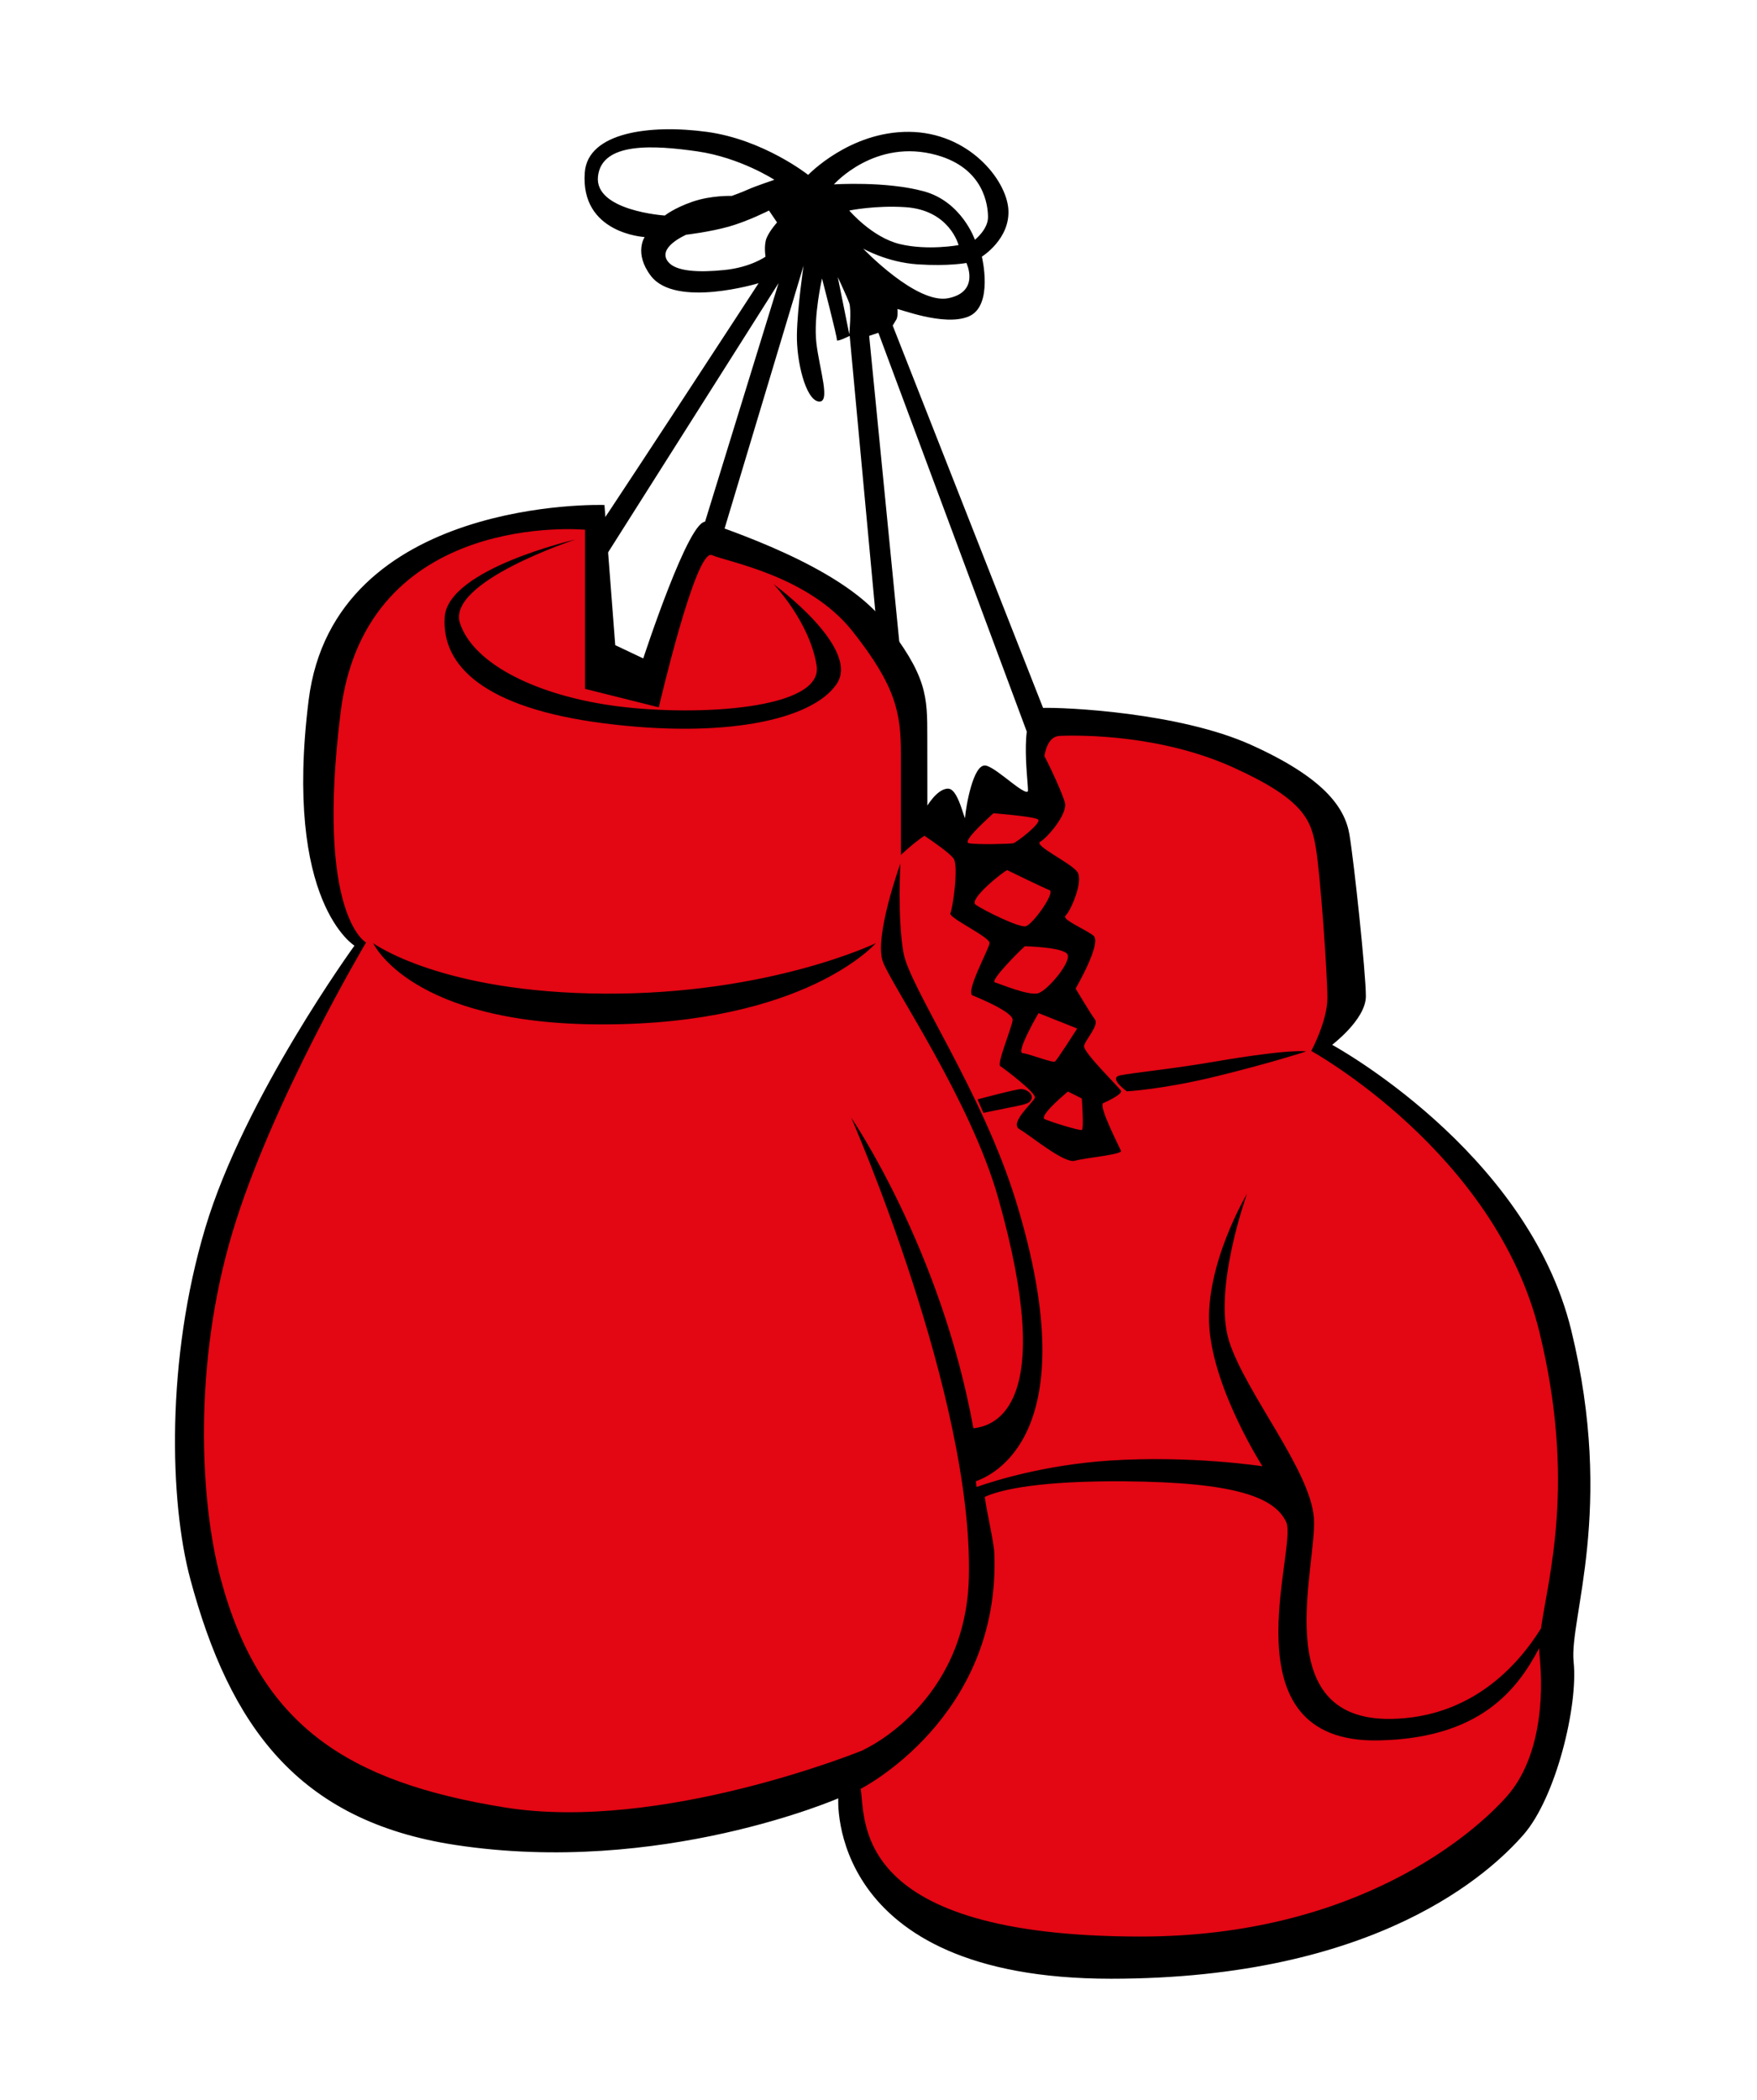 <?xml version="1.0" encoding="utf-8"?>
<!-- Generator: Adobe Illustrator 25.0.0, SVG Export Plug-In . SVG Version: 6.00 Build 0)  -->
<svg version="1.1" xmlns="http://www.w3.org/2000/svg" xmlns:xlink="http://www.w3.org/1999/xlink" x="0px" y="0px"
	 viewBox="0 0 1143.11 1365.82" enable-background="new 0 0 1143.11 1365.82" xml:space="preserve">
<g id="Calque_1">
</g>
<g id="SIGLE">
	<path display="none" fill="#FFFFFF" d="M285.8,471.42v121c0,0,49,21.83,123,18.5c74-3.33,114.33-12.13,114.33-12.13l-3.68-105.38
		c0,0-60.15,14.51-120.15,8.51S285.8,471.42,285.8,471.42z"/>
	<g>
		<path stroke="#000000" stroke-miterlimit="10" d="M231.3,614.92c0,0-46.5-27.51-30-159.5s191.5-126.5,191.5-126.5l7,91l19,9
			c0,0,30.5-93.5,41-89c10.5,4.5,86.14,28,114.64,64c28.5,36,28.36,49,28.36,75.5s0.05,46.27,0.05,46.27s6.86-12.28,13.95-12.27
			c7.09,0.01,11,26.09,11.54,18.59s5.46-35.09,12.96-33.59c7.5,1.5,28,23,28,15.5s-6.5-52.44,8.5-53c15-0.56,89.5,3,136,24
			c46.5,21,60.67,40,63.67,58c3,18,10.67,90,10.67,105c0,15-22.33,31.67-22.33,31.67s127.5,68.84,156,185.83
			c28.5,116.99-1.5,187,1.5,215.5c3,28.5-11.5,88-32.5,112c-21,24-94.33,93.5-268,93.5c-185.72,0-176.91-117.59-176.91-117.59
			s-116.25,50.92-249.59,30.59c-102.14-15.58-146.38-77.18-172-172.5c-13.61-50.65-15.82-142.7,9.67-228S231.3,614.92,231.3,614.92z
			"/>
		<path d="M676.47,498.52l14-8L580.8,211.76c0,0,1.33-2.33,2.33-3.88c1-1.55,1-5.79,0.67-6.79s30.33,11.67,46.55,4.67
			c16.22-7,8.45-38.84,8.45-38.84s18.57-11.49,17.24-30.83c-1.33-19.33-25.9-50-64.57-50.34c-38.67-0.33-65.67,28-65.67,28
			s-29-23-66-28s-77.33,0.34-79.33,26.34c-3.07,39.92,38.93,42.08,38.93,42.08s-7.1,10.63,4.07,25.26
			c16.17,21.16,70.08,4.75,70.08,4.75S379.9,358.59,378.9,358.14s3,22.79,3,22.79l124.64-196.81l-53.41,173.31l12.67,5l57-189.66
			c0,0-4,27-4.33,44.67c-0.33,17.67,5.67,42.33,14,43.67c8.33,1.33,0.67-20.67-1.33-38c-2-17.33,3.67-42,3.67-42s10,38.33,9.67,40
			c-0.33,1.67,8.33-2.67,8.33-2.67l25.33,272.43l15.67,15.33l-28.33-287.76l6-2L676.47,498.52z M389.05,114.68
			c2.5-22.5,36.5-20.25,64.5-16.25s50.25,18.5,50.25,18.5s-13.25,4.5-17,6.25s-10.75,4.25-10.75,4.25s-13.25-0.5-25.5,3.75
			s-18,9-18,9S386.55,137.18,389.05,114.68z M498.8,154.68c-2,4.75-0.75,12.25-0.75,12.25s-9.58,6.91-26.58,8.66
			s-31.59,0.98-36.67-5.17c-7.83-9.5,11.58-17.64,11.58-17.75c0,0,15.17-1.75,27.67-5.25s26.25-10.5,26.25-10.5l5.25,7.75
			C505.55,144.68,500.8,149.93,498.8,154.68z M542.55,119.93c0,0,26.78-30.39,67.08-19c30.67,8.66,33.17,32.78,33.17,40.33
			c0,8-8.53,14.67-8.53,14.67s-8.47-24.75-33.22-31.5S542.55,119.93,542.55,119.93z M623.64,159.42c0,0-20,3.7-38.17-0.67
			s-32.92-21.83-32.92-21.83s16.9-3.48,36.58-2.17C617.89,136.67,623.64,159.42,623.64,159.42z M552.55,217.43l-7.5-37.25
			c0,0,6,12.75,7.5,17S552.55,217.43,552.55,217.43z M561.55,161.68c0,0,15.49,8.94,35.5,10.25c20.25,1.33,31.69-0.91,31.69-0.91
			s9.06,18.66-11.69,22.91S561.55,161.68,561.55,161.68z"/>
		<path fill="#E30613" d="M646.3,528.92c-2,2-20.9,18.5-15.95,19.5c4.95,1,26.95,0.5,28.95,0s19-13.5,16-15.5
			S646.3,528.92,646.3,528.92z"/>
		<path fill="#E30613" d="M655.3,565.92c-2,0.5-25.5,19-20.5,22.5s28,15,32.5,14s19.5-22,15.5-23.5S655.3,565.92,655.3,565.92z"/>
		<path fill="#E30613" d="M666.8,615.42c-3,2.5-23,22.5-19.5,23.5s22.21,9,28.35,7s22.15-21,18.65-25.5S666.8,615.42,666.8,615.42z"
			/>
		<path fill="#E30613" d="M675.66,658.92c0,0-14.85,25.5-10.35,26s19.5,6.5,21,5.5s14.5-21.5,14.5-21.5L675.66,658.92z"/>
		<path fill="#E30613" d="M694.8,709.92c0,0-0.37,0.3-0.99,0.83c-3.91,3.3-17.89,15.45-14,17.17c4.5,2,22.5,7.5,24,7s0-20.5,0-20.5
			L694.8,709.92z"/>
		<g>
			<path fill="#E30613" d="M562.3,1137.76c0,0,66.05-29.83,68.05-111.83c2.88-118-76.55-299-76.55-299s58.29,84.81,79.5,202
				c13.64-1.54,54.75-13.56,16.07-150.02c-18-63.5-68.9-137.31-74.93-153.31s11.36-64,11.36-64s-2,35.33,2,58
				c4,22.67,51.54,90.84,73.33,162c44.24,144.45-9.61,175.88-26.21,181.77c0.15,1.24,0.29,2.48,0.43,3.72
				c12.02-4.21,44.72-14.4,86.45-17.16c53-3.5,99.54,3.69,99.54,3.69s-31.54-49.19-34.54-90.19s24.5-87,24.5-87
				s-22.5,62.5-11.5,96.25s52.5,83.25,55,114.25s-31,132.5,50.5,131c51.89-0.96,82.12-34.53,97.25-58.81
				c4.91-34.14,22.79-95.16-0.95-192.61c-28.5-116.99-148.49-182.99-148.49-182.99s10.5-19.5,10.5-34.5c0-15-4.5-79.5-7.5-97.5
				c-3-18-7.5-31.5-54-52.5c-46.5-21-97.5-21-112.49-20.44c-5.97,0.22-8.85,5.89-10.15,13.11c5.83,11.15,12.11,25.65,13.34,30.24
				c2,7.5-11.5,23-16,25.5s19.5,13.5,24,19.5s-4.5,26-7.5,28.5s12,8.5,18,13s-11.5,34.5-11.5,34.5s9.5,16,12.5,20s-6.5,13.5-7,17.5
				s23,27,24.03,29c1.03,2-8.03,6.5-11.53,8s10.5,28.5,11.5,31s-23,4.5-30,6.5s-29-16.5-36-20.5s9-17.5,10-20.5s-20-19-22.5-20.5
				s7.5-25,8-30s-21-14-26-16s10.5-30,11-34s-27-16.5-25.5-19.5s5.5-30.5,2.12-35.5c-2.21-3.27-12.3-10.37-19-14.88
				c-7.34,4.89-15.3,12.48-15.3,12.48s0-39,0-65.5c0-26.5-3-44-31.5-80c-28.5-36-81-45-91.5-49.5c-10.5-4.5-34.5,98.99-34.5,98.99
				l-48-12V344.53c0,0-142.49-13.5-158.99,118.49c-16.5,131.99,16.5,149.99,16.5,149.99s-61.5,103.49-87,188.8
				c-25.5,85.3-21.11,174.54-7.5,225.18c25.62,95.32,82.5,131.99,184.49,148.49c101.99,16.5,233.25-37.15,233.25-37.15
				L562.3,1137.76z M728.68,699.42c8.71-1.8,32.94-4.04,60.38-8.75c51.81-8.89,60.71-6.83,60.71-6.83s-22.62,7.42-57.96,16.08
				c-35.33,8.67-58.72,9.85-58.72,9.85S720.85,701.04,728.68,699.42z M664.45,708.3c3.5,0,9.6,4,5.47,8.25
				c-1.59,1.64-7.83,2.75-13,3.75s-17.12,3.5-17.12,3.5l-3.81-8.78C636,715.02,660.95,708.3,664.45,708.3z M289.3,401.42
				c2-31.5,85-50.5,85-50.5s-84,27.5-75,54.5s51.5,47.5,103,54s133.5,2,129-26.5s-28-53-28-53s57,41.5,41,65s-73.5,35.5-151.5,25.5
				C314.86,460.43,287.3,432.92,289.3,401.42z M242.8,613.42c0,0,44,32.32,151,32.82s176-32.82,176-32.82s-45.5,52.83-178,52.83
				C266.8,666.26,242.8,613.42,242.8,613.42z"/>
			<path fill="#E30613" d="M1001.41,1071.87c-14.37,27.32-38.62,58.75-104.6,60.05c-101,2-52.2-125.3-60-142
				c-7.59-16.24-33.47-26-105.5-26.5c-53.19-0.37-79.23,4.97-90.58,10.08c0.68,7.11,5.87,29.17,6.17,36.42
				c4.4,107.27-86.94,153.5-86.94,153.5c3.35,21-6,96.06,182.17,96.06c140.99,0,217.49-67.5,238.49-91.5c21-24,24-63,21-91.5
				C1001.45,1075.04,1001.39,1073.5,1001.41,1071.87z"/>
		</g>
	</g>
</g>
<g id="Calque_3">
</g>
</svg>
